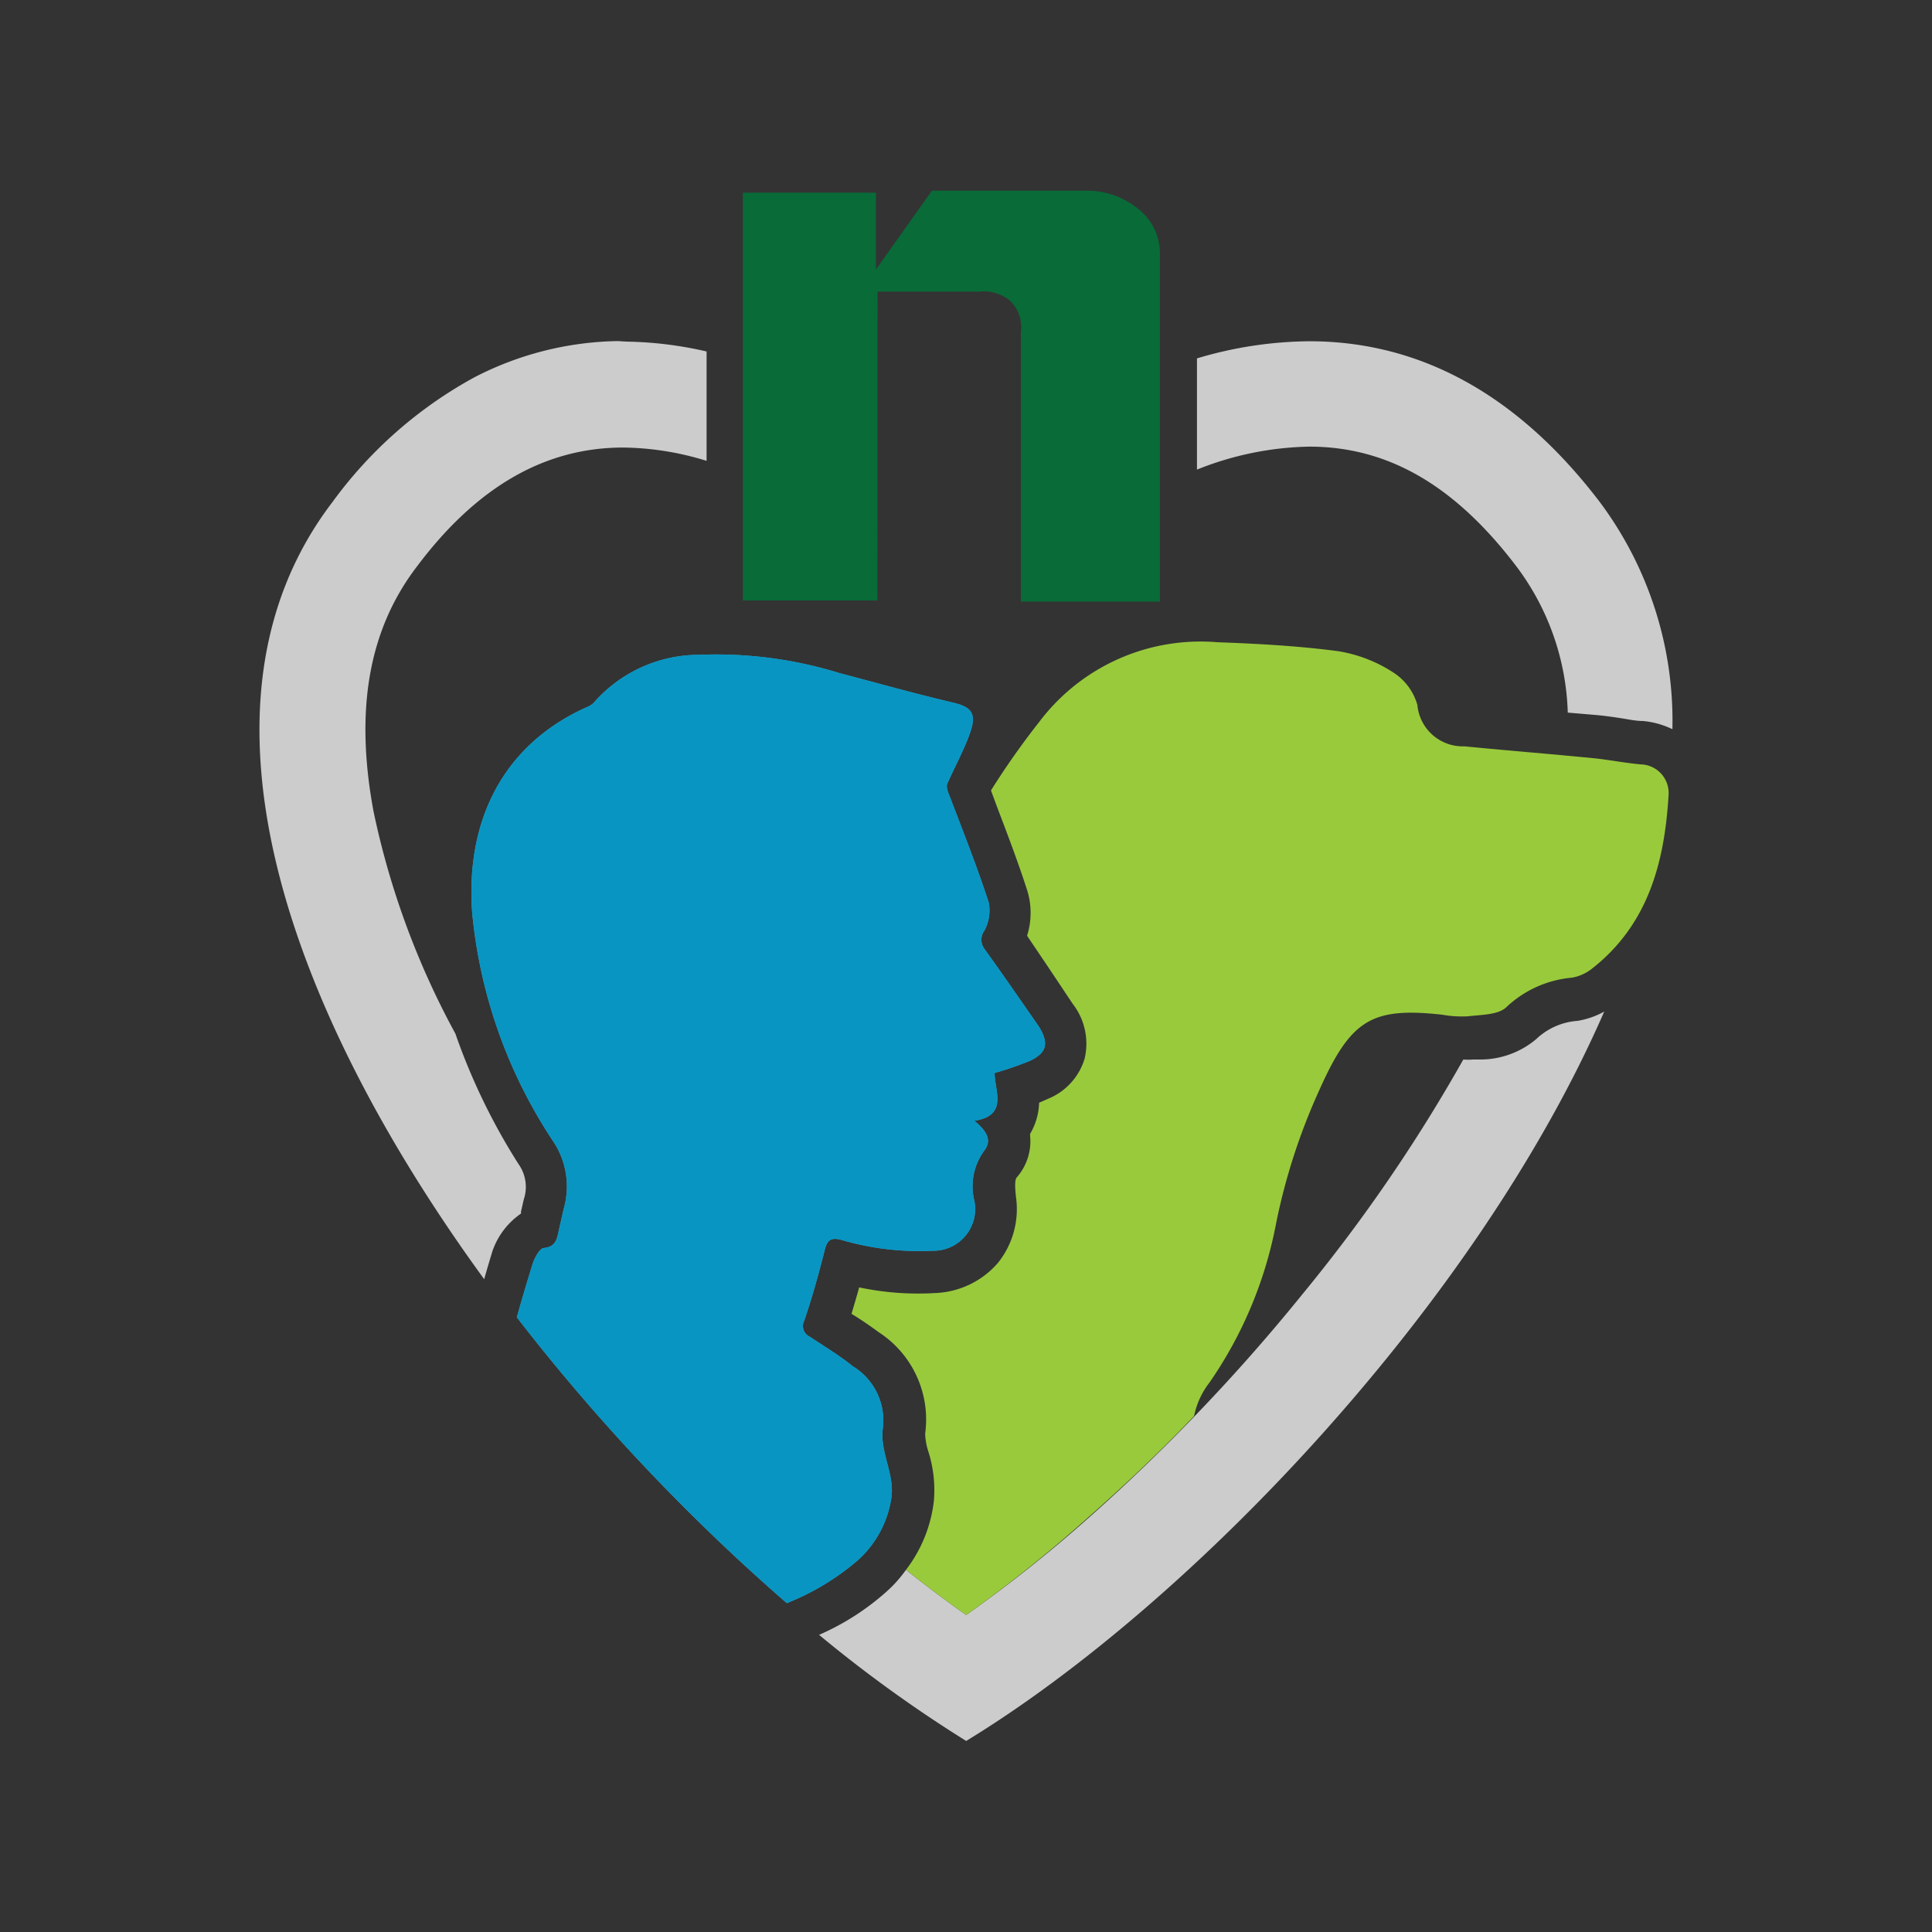 <svg xmlns="http://www.w3.org/2000/svg" viewBox="0 0 105.98 105.98"><rect x="0" y="0" width="105.98" height="105.98" fill="#333333" stroke="none"/><defs><style>.cls-1{fill:#ccc}</style></defs><g id="Layer_2" data-name="Layer 2"><path class="cls-1" d="M41.58 75.2v.27a2.82 2.82 0 002.82 2.82h.6c-1.18-.98-2.3-2.02-3.42-3.09zM86.53 56a4.51 4.51 0 001.47-.51C81 71.54 65.31 88 53 95.5a73.53 73.53 0 01-8.07-5.82 13.89 13.89 0 003.71-2.38 7 7 0 001.06-1.19c1.11.89 2.21 1.71 3.3 2.48a77.2 77.2 0 006.74-5.35A102.58 102.58 0 0071.44 71a89.12 89.12 0 008.83-12.88 3.44 3.44 0 00.54 0h.4A4.76 4.76 0 0084.27 57a3.66 3.66 0 012.26-1zM34.4 18.74a20.81 20.81 0 014.36.54v6a15.93 15.93 0 00-4.58-.73c-4.25 0-8 2.12-11.29 6.5-2.66 3.46-3.44 7.87-2.4 13.46a44.48 44.48 0 004.49 12.19 34.36 34.36 0 003.46 7.15 2.16 2.16 0 01.29 1.95l-.15.66v.11a4.13 4.13 0 00-1.58 2.1c-.15.5-.3 1-.44 1.5-10.66-14.63-16.87-31.49-8.3-42.66a23.61 23.61 0 017.74-6.8 17.66 17.66 0 017.89-2zM91.74 40a4.68 4.68 0 00-1.62-.45c-.4 0-.79-.09-1.18-.15s-.93-.14-1.41-.18L86 39.09A14 14 0 0083.13 31c-3.35-4.38-7-6.5-11.31-6.5a17.29 17.29 0 00-6.16 1.26v-6.1a21.92 21.92 0 016.17-.94c5.22 0 10.84 2.17 15.89 8.77A20.05 20.05 0 0191.74 40z"/><path d="M45 78.29h-.6a2.82 2.82 0 01-2.82-2.82v-.27c1.12 1.07 2.24 2.11 3.42 3.09z" fill="#fff"/><path d="M91.53 43.61c-.22 3.7-1.12 7.12-4.22 9.54a2.45 2.45 0 01-1.08.48 6 6 0 00-3.59 1.61c-.45.44-1.39.42-2.12.51a6.2 6.2 0 01-1.42-.09c-3.85-.42-5 .26-6.73 4.14A33.69 33.69 0 0070 67.11a22.73 22.73 0 01-3.64 8.71 4.48 4.48 0 00-.86 1.86c-1.91 2-3.86 3.84-5.81 5.56A77.2 77.2 0 0153 88.59c-1.09-.77-2.19-1.59-3.3-2.48a7.63 7.63 0 001.53-3.8 7 7 0 00-.3-2.67 3.47 3.47 0 01-.18-1 5.71 5.71 0 00-2.56-5.57c-.49-.36-1-.71-1.48-1 .14-.47.28-.94.42-1.45a15.65 15.65 0 004.17.31 4.79 4.79 0 003.43-1.64 4.71 4.71 0 001-3.64c-.1-.9 0-1 .05-1.07a3 3 0 00.73-2.23.92.92 0 010-.16 3.51 3.51 0 00.49-1.7l.5-.22a3.44 3.44 0 002-2.21 3.57 3.57 0 00-.66-3L57.6 53.2l-1.26-1.87a4.16 4.16 0 000-2.51c-.5-1.55-1.08-3.07-1.64-4.54l-.34-.92A42.86 42.86 0 0157 39.61a11.08 11.08 0 019.78-4.38c2.21.08 4.43.2 6.62.49a7.8 7.8 0 013 1.15 3.13 3.13 0 011.35 1.8 2.5 2.5 0 002.58 2.27c2.36.23 4.72.42 7.08.65.86.09 1.71.26 2.59.34a1.57 1.57 0 011.53 1.68z" fill="#99ca3c"/><path d="M56.5 58.19a18.41 18.41 0 01-1.94.67c0 1 .76 2.33-1.11 2.62.58.49 1 1 .57 1.6a3.3 3.3 0 00-.57 2.8 2.29 2.29 0 01-2.31 2.73 15.17 15.17 0 01-5-.6c-.55-.14-.76 0-.9.56-.33 1.31-.69 2.6-1.12 3.87a.64.64 0 00.31.89c.79.53 1.59 1 2.34 1.61a3.48 3.48 0 011.66 3.4c-.18 1.26.61 2.43.48 3.73a5.73 5.73 0 01-1.88 3.54 13.72 13.72 0 01-3.87 2.33 109.72 109.72 0 01-14.81-15.68c.28-1 .56-1.94.86-2.91.11-.35.39-.87.62-.89.73-.07.73-.6.85-1.08l.24-1.06a4.45 4.45 0 00-.58-3.72 27.27 27.27 0 01-4.44-12.55c-.37-5.1 1.75-9.23 6.29-11.26a1.16 1.16 0 00.37-.23 7.68 7.68 0 015.8-2.64 22.94 22.94 0 017.68 1c2.08.55 4.15 1.13 6.23 1.62.94.22 1.29.54 1 1.48s-.88 2-1.32 3c-.06.25.12.57.24.91.71 1.86 1.44 3.71 2.05 5.59a2.34 2.34 0 01-.24 1.53.84.84 0 000 1c1 1.39 2 2.84 3 4.28.53.88.45 1.41-.5 1.86z" fill="#38adcb"/><path d="M56.5 58.19a18.41 18.41 0 01-1.94.67c0 1 .76 2.33-1.11 2.62.58.49 1 1 .57 1.6a3.3 3.3 0 00-.57 2.8 2.29 2.29 0 01-2.31 2.73 15.17 15.17 0 01-5-.6c-.55-.14-.76 0-.9.56-.33 1.31-.69 2.6-1.12 3.87a.64.64 0 00.31.89c.79.53 1.59 1 2.34 1.61a3.48 3.48 0 011.66 3.4c-.18 1.26.61 2.43.48 3.73a5.73 5.73 0 01-1.88 3.54 13.72 13.72 0 01-3.87 2.33 109.72 109.72 0 01-14.81-15.68c.28-1 .56-1.94.86-2.91.11-.35.39-.87.62-.89.73-.07.73-.6.85-1.08l.24-1.06a4.45 4.45 0 00-.58-3.72 27.27 27.27 0 01-4.44-12.55c-.37-5.1 1.75-9.23 6.29-11.26a1.16 1.16 0 00.37-.23 7.68 7.68 0 015.8-2.64 22.94 22.94 0 017.68 1c2.08.55 4.15 1.13 6.23 1.62.94.22 1.29.54 1 1.48s-.88 2-1.32 3c-.06.25.12.57.24.91.71 1.86 1.44 3.71 2.05 5.59a2.34 2.34 0 01-.24 1.53.84.84 0 000 1c1 1.39 2 2.84 3 4.28.53.88.45 1.41-.5 1.86z" fill="#0995c2"/><path d="M48.14 16h5.58a2.24 2.24 0 011.7.51 2 2 0 01.58 1.68V33h7.63V13.94a3.12 3.12 0 00-1.19-2.48 4.44 4.44 0 00-2.72-1h-8.6l-3.07 4.32v-4.21h-7.3v22.37h7.38z" fill="#086b38"/></g></svg>